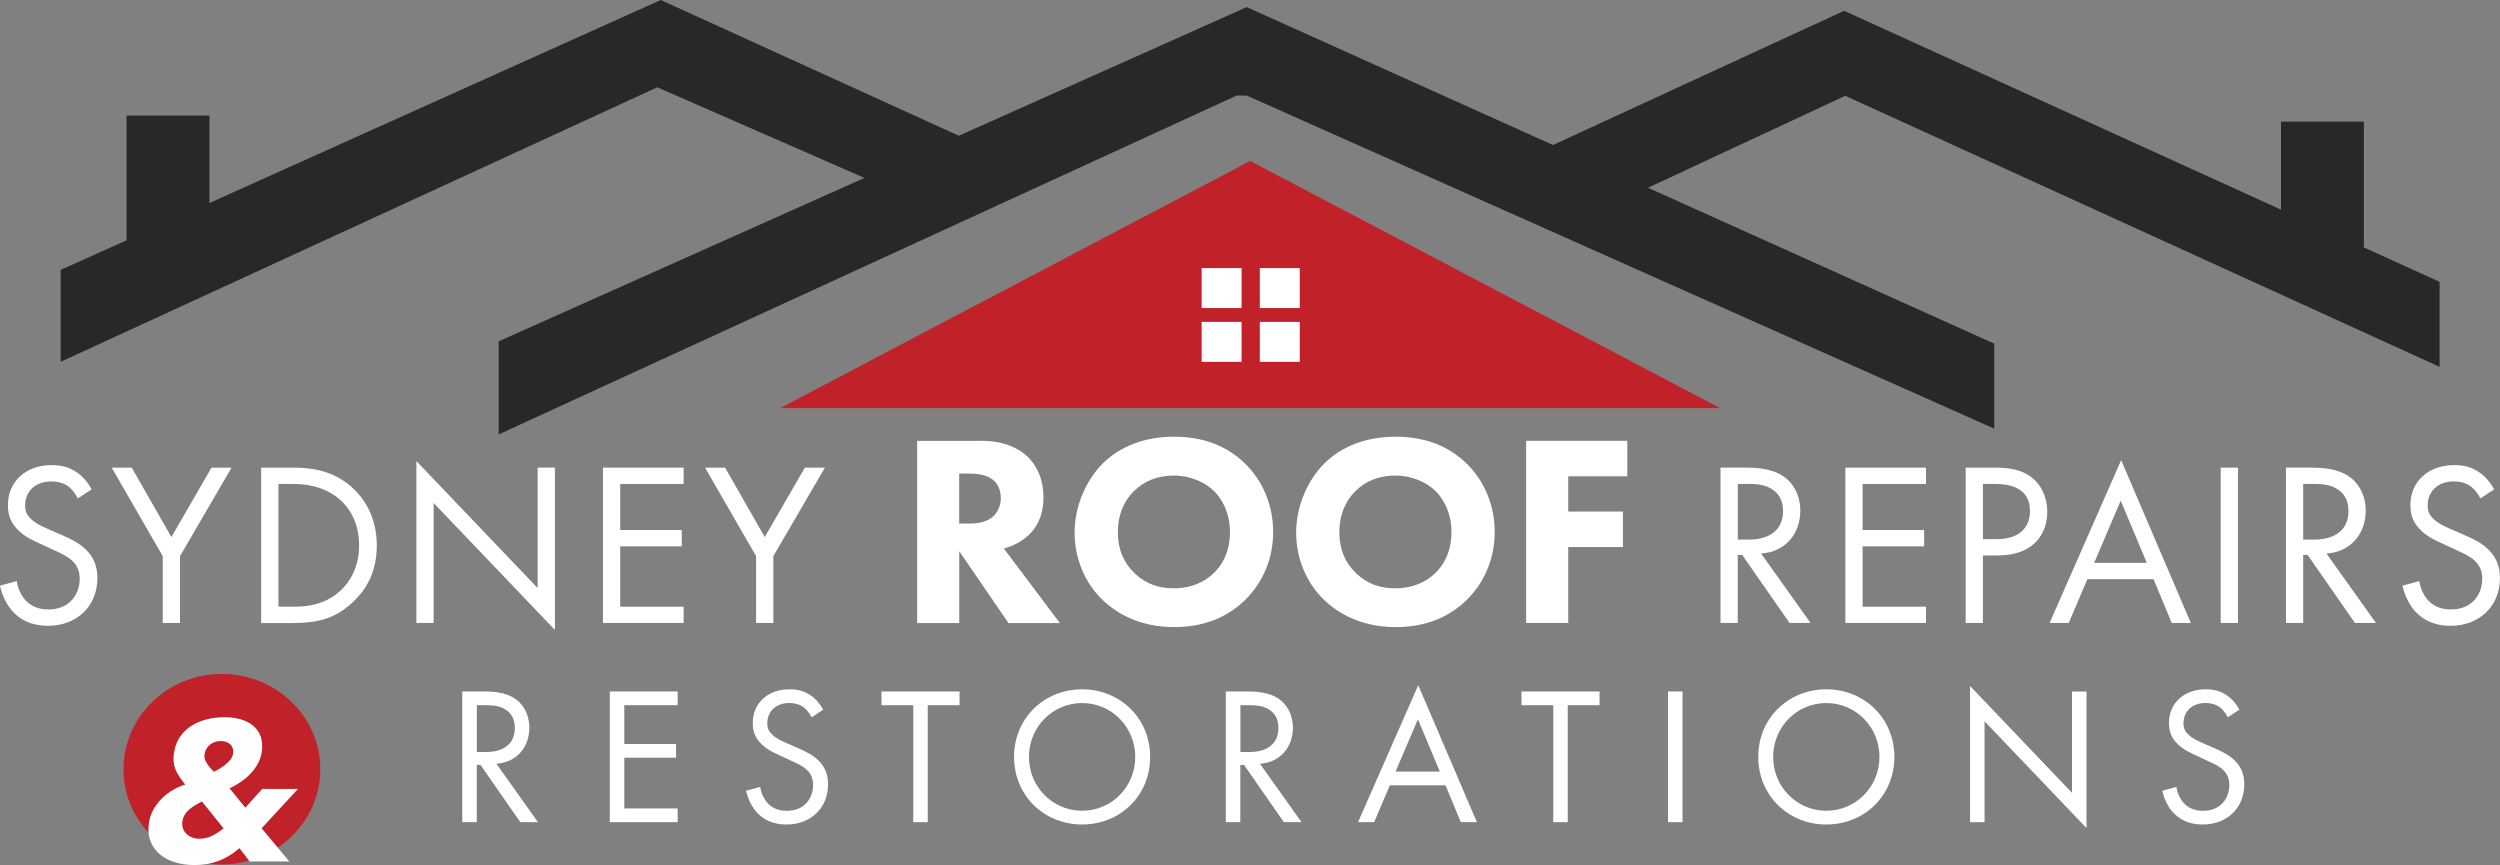 <?xml version="1.0" encoding="UTF-8"?>
<svg id="Layer_2" data-name="Layer 2" xmlns="http://www.w3.org/2000/svg" viewBox="0 0 500 173">
  <rect x="0" y="0" width="500" height="173" fill="#808080" stroke="none"/>
  <defs>
    <style>
      .cls-1 {
        fill: #282827;
      }

      .cls-1, .cls-2, .cls-3 {
        stroke-width: 0px;
      }

      .cls-2 {
        fill: #fff;
      }

      .cls-3 {
        fill: #c12129;
      }
    </style>
  </defs>
  <g id="Layer_1-2" data-name="Layer 1">
    <g id="banner-logo">
      <path class="cls-3" d="M64.06,153.84c0,10.52-8.81,19.05-19.68,19.05s-19.68-8.53-19.68-19.05,8.81-19.05,19.68-19.05,19.68,8.53,19.68,19.05"/>
      <g>
        <path class="cls-2" d="M15.57,99.68c-.42-.84-1.12-1.77-1.82-2.33-.61-.47-1.73-1.07-3.5-1.07-3.08,0-5.22,1.91-5.22,4.8,0,1.21.33,1.91,1.17,2.7.93.93,2.1,1.44,3.26,1.96l2.98,1.3c1.82.79,3.5,1.63,4.8,2.93,1.58,1.59,2.24,3.4,2.24,5.64,0,5.73-4.24,9.55-9.84,9.55-2.05,0-4.62-.42-6.76-2.52-1.54-1.49-2.47-3.63-2.89-5.5l3.36-.93c.23,1.63.98,3.03,1.86,3.96,1.35,1.35,2.89,1.72,4.48,1.72,4.24,0,6.25-3.03,6.25-6.15,0-1.4-.42-2.61-1.54-3.63-.89-.84-2.1-1.4-3.73-2.14l-2.8-1.3c-1.21-.56-2.75-1.21-4.15-2.56-1.35-1.3-2.14-2.75-2.14-5.08,0-4.8,3.68-8.01,8.72-8.01,1.91,0,3.45.37,4.99,1.4,1.26.84,2.33,2.1,3.03,3.45l-2.75,1.82Z"/>
        <path class="cls-2" d="M32.55,111.23l-10.21-17.7h4.01l7.93,13.88,8.02-13.88h4.01l-10.31,17.7v13.37h-3.45v-13.37Z"/>
        <path class="cls-2" d="M52.23,93.53h6.34c3.12,0,7.55.32,11.47,3.63,2.84,2.38,5.32,6.33,5.32,11.93,0,6.52-3.22,10.02-5.46,11.93-2.84,2.42-5.83,3.59-11.38,3.59h-6.29v-31.07ZM55.68,121.34h3.03c2.47,0,5.87-.28,8.91-2.79,2.33-1.96,4.2-5.03,4.2-9.46,0-7.46-5.22-12.3-13.1-12.3h-3.03v24.55Z"/>
        <path class="cls-2" d="M83.28,124.6v-32.38l24.25,25.39v-24.09h3.45v32.47l-24.25-25.39v23.99h-3.45Z"/>
        <path class="cls-2" d="M136.72,96.79h-12.68v9.22h12.31v3.26h-12.31v12.07h12.68v3.26h-16.13v-31.07h16.13v3.26Z"/>
        <path class="cls-2" d="M151.22,111.23l-10.21-17.7h4.01l7.93,13.88,8.02-13.88h4.01l-10.31,17.7v13.37h-3.45v-13.37Z"/>
      </g>
      <g>
        <path class="cls-2" d="M196.22,88.16c4.65,0,7.55,1.53,9.3,3.17,1.53,1.48,3.17,4.1,3.17,8.14,0,2.29-.49,5.14-2.84,7.43-1.26,1.2-3.06,2.3-5.09,2.79l11.21,14.92h-10.28l-9.84-14.37v14.37h-8.42v-36.44h12.8ZM191.85,104.71h1.91c1.53,0,3.61-.16,5.03-1.58.6-.6,1.37-1.75,1.37-3.55,0-2.07-.98-3.17-1.7-3.72-1.37-1.04-3.55-1.15-4.65-1.15h-1.97v10Z"/>
        <path class="cls-2" d="M248.94,92.64c3.44,3.33,5.69,8.14,5.69,13.77,0,4.86-1.75,9.84-5.69,13.66-3.39,3.28-7.98,5.35-14.11,5.35-6.84,0-11.48-2.73-14.22-5.35-3.5-3.28-5.69-8.2-5.69-13.55s2.35-10.55,5.63-13.82c2.46-2.46,7-5.36,14.27-5.36,5.69,0,10.44,1.75,14.11,5.3ZM226.8,98.21c-1.59,1.53-3.23,4.21-3.23,8.25,0,3.33,1.09,6.01,3.34,8.19,2.35,2.24,4.98,3.01,7.82,3.01,3.72,0,6.34-1.37,8.09-3.11,1.42-1.37,3.17-3.93,3.17-8.14,0-3.77-1.53-6.56-3.17-8.19-1.8-1.75-4.7-3.11-8.04-3.11s-6.02,1.15-7.98,3.11Z"/>
        <path class="cls-2" d="M293.25,92.64c3.44,3.33,5.69,8.14,5.69,13.77,0,4.86-1.75,9.84-5.69,13.66-3.39,3.28-7.98,5.35-14.11,5.35-6.83,0-11.48-2.73-14.22-5.35-3.5-3.28-5.69-8.2-5.69-13.55s2.35-10.55,5.63-13.82c2.46-2.46,7-5.36,14.27-5.36,5.69,0,10.45,1.75,14.11,5.3ZM271.1,98.21c-1.58,1.53-3.23,4.21-3.23,8.25,0,3.33,1.09,6.01,3.34,8.19,2.35,2.24,4.97,3.01,7.82,3.01,3.72,0,6.34-1.37,8.09-3.11,1.42-1.37,3.17-3.93,3.17-8.14,0-3.77-1.53-6.56-3.17-8.19-1.8-1.75-4.7-3.11-8.04-3.11s-6.02,1.15-7.98,3.11Z"/>
        <path class="cls-2" d="M325.46,95.26h-11.81v7.05h10.94v7.1h-10.94v15.19h-8.42v-36.44h20.23v7.1Z"/>
      </g>
      <g>
        <path class="cls-2" d="M349.1,93.53c2.1,0,5.22.14,7.56,1.72,1.82,1.21,3.4,3.59,3.4,6.89,0,4.75-3.12,8.25-7.84,8.57l9.89,13.88h-4.2l-9.47-13.6h-.89v13.6h-3.45v-31.07h4.99ZM347.57,107.92h2.19c4.29,0,6.85-2.05,6.85-5.68,0-1.73-.51-3.45-2.47-4.57-1.4-.79-2.98-.89-4.48-.89h-2.1v11.14Z"/>
        <path class="cls-2" d="M385.2,96.79h-12.68v9.22h12.31v3.26h-12.31v12.07h12.68v3.26h-16.13v-31.07h16.13v3.26Z"/>
        <path class="cls-2" d="M398.77,93.53c3.12,0,5.74.37,7.84,2.19,2.28,1.96,2.84,4.71,2.84,6.66,0,4.38-2.75,8.71-9.84,8.71h-3.03v13.51h-3.45v-31.07h5.64ZM396.58,107.83h2.84c4.1,0,6.58-2.05,6.58-5.64,0-4.94-4.61-5.4-6.85-5.4h-2.56v11.04Z"/>
        <path class="cls-2" d="M430.71,115.84h-13.24l-3.73,8.76h-3.82l14.31-32.57,13.94,32.57h-3.82l-3.64-8.76ZM429.36,112.58l-5.22-12.44-5.31,12.44h10.54Z"/>
        <path class="cls-2" d="M447.59,93.53v31.07h-3.45v-31.07h3.45Z"/>
        <path class="cls-2" d="M462.18,93.53c2.1,0,5.22.14,7.56,1.72,1.82,1.21,3.4,3.59,3.4,6.89,0,4.75-3.12,8.25-7.84,8.57l9.89,13.88h-4.2l-9.47-13.6h-.88v13.6h-3.45v-31.07h4.99ZM460.65,107.92h2.19c4.29,0,6.85-2.05,6.85-5.68,0-1.73-.51-3.45-2.47-4.57-1.4-.79-2.98-.89-4.48-.89h-2.1v11.14Z"/>
        <path class="cls-2" d="M496.08,99.68c-.42-.84-1.12-1.77-1.82-2.33-.61-.47-1.72-1.07-3.5-1.07-3.08,0-5.22,1.91-5.22,4.8,0,1.21.33,1.91,1.17,2.7.93.93,2.1,1.44,3.26,1.96l2.98,1.3c1.82.79,3.5,1.63,4.8,2.93,1.58,1.59,2.24,3.4,2.24,5.64,0,5.73-4.24,9.55-9.84,9.55-2.05,0-4.61-.42-6.76-2.52-1.54-1.49-2.47-3.63-2.89-5.5l3.36-.93c.23,1.63.98,3.03,1.86,3.96,1.35,1.35,2.89,1.72,4.48,1.72,4.24,0,6.25-3.03,6.25-6.15,0-1.4-.42-2.61-1.54-3.63-.89-.84-2.1-1.4-3.73-2.14l-2.8-1.3c-1.21-.56-2.75-1.21-4.15-2.56-1.35-1.3-2.15-2.75-2.15-5.08,0-4.8,3.69-8.01,8.72-8.01,1.91,0,3.45.37,4.99,1.4,1.26.84,2.33,2.1,3.03,3.45l-2.75,1.82Z"/>
      </g>
      <path class="cls-2" d="M52.32,165.65l5.54,6.64h-7.93l-2.05-2.66c-2.71,2.38-5.58,3.38-9.03,3.38-5.26,0-9.89-2.78-9.07-8.43.53-3.62,3.66-6.56,7.27-7.67-1.6-1.99-2.67-3.54-2.26-6.32.74-5.09,5.46-7.15,10.1-7.15s8.13,2.19,7.47,6.92c-.49,3.34-3.33,5.84-6.45,7.31l3.16,3.86,3.37-3.74h7.15l-7.27,7.87ZM40.37,160.28c-1.72.95-3.57,1.91-3.9,4.01-.29,2.07,1.4,3.46,3.41,3.46,1.89,0,3.33-.91,4.84-2.07l-4.35-5.41ZM40.9,150.82c-.21,1.39,1.03,2.66,1.89,3.54,1.4-.71,3.61-2.03,3.82-3.62.25-1.63-.94-2.54-2.5-2.54s-2.96,1.03-3.2,2.62Z"/>
      <g>
        <path class="cls-2" d="M96.66,138.29c1.76,0,4.39.12,6.35,1.45,1.53,1.02,2.86,3.02,2.86,5.8,0,4-2.63,6.94-6.59,7.21l8.31,11.68h-3.53l-7.96-11.44h-.75v11.44h-2.9v-26.14h4.2ZM95.36,150.4h1.84c3.61,0,5.77-1.72,5.77-4.78,0-1.45-.43-2.9-2.08-3.84-1.18-.67-2.51-.74-3.76-.74h-1.76v9.36Z"/>
        <path class="cls-2" d="M135.53,141.04h-10.67v7.76h10.35v2.74h-10.35v10.15h10.67v2.74h-13.57v-26.14h13.57v2.74Z"/>
        <path class="cls-2" d="M162.32,143.46c-.35-.71-.94-1.49-1.53-1.96-.51-.39-1.45-.9-2.94-.9-2.59,0-4.39,1.61-4.39,4.04,0,1.02.27,1.61.98,2.27.78.78,1.76,1.22,2.74,1.65l2.51,1.1c1.53.67,2.94,1.37,4.04,2.47,1.33,1.33,1.88,2.86,1.88,4.74,0,4.82-3.57,8.03-8.27,8.03-1.73,0-3.88-.35-5.69-2.12-1.29-1.25-2.08-3.06-2.43-4.62l2.82-.78c.2,1.37.82,2.55,1.57,3.33,1.14,1.14,2.43,1.45,3.76,1.45,3.57,0,5.25-2.55,5.25-5.17,0-1.17-.35-2.19-1.29-3.06-.75-.71-1.76-1.17-3.14-1.8l-2.35-1.1c-1.02-.47-2.31-1.02-3.49-2.16-1.14-1.1-1.8-2.31-1.8-4.27,0-4.04,3.1-6.74,7.33-6.74,1.61,0,2.9.31,4.2,1.18,1.06.71,1.96,1.76,2.55,2.9l-2.31,1.53Z"/>
        <path class="cls-2" d="M185.55,141.04v23.39h-2.9v-23.39h-6.35v-2.74h15.61v2.74h-6.35Z"/>
        <path class="cls-2" d="M202.81,151.38c0-7.8,6.08-13.52,13.61-13.52s13.61,5.72,13.61,13.52-6.04,13.52-13.61,13.52-13.61-5.76-13.61-13.52ZM205.79,151.38c0,5.99,4.74,10.77,10.63,10.77s10.63-4.78,10.63-10.77-4.74-10.77-10.63-10.77-10.63,4.78-10.63,10.77Z"/>
        <path class="cls-2" d="M249.37,138.29c1.76,0,4.39.12,6.35,1.45,1.53,1.02,2.86,3.02,2.86,5.8,0,4-2.63,6.94-6.59,7.21l8.31,11.68h-3.53l-7.96-11.44h-.75v11.44h-2.9v-26.14h4.2ZM248.08,150.4h1.84c3.61,0,5.76-1.72,5.76-4.78,0-1.45-.43-2.9-2.08-3.84-1.18-.67-2.51-.74-3.76-.74h-1.76v9.36Z"/>
        <path class="cls-2" d="M289.11,157.06h-11.14l-3.14,7.37h-3.22l12.04-27.39,11.73,27.39h-3.22l-3.06-7.37ZM287.97,154.32l-4.39-10.46-4.47,10.46h8.86Z"/>
        <path class="cls-2" d="M313.55,141.04v23.39h-2.9v-23.39h-6.35v-2.74h15.61v2.74h-6.35Z"/>
        <path class="cls-2" d="M336.5,138.29v26.14h-2.9v-26.14h2.9Z"/>
        <path class="cls-2" d="M351.65,151.38c0-7.8,6.08-13.52,13.61-13.52s13.61,5.72,13.61,13.52-6.04,13.52-13.61,13.52-13.61-5.76-13.61-13.52ZM354.63,151.38c0,5.99,4.74,10.77,10.63,10.77s10.63-4.78,10.63-10.77-4.74-10.77-10.63-10.77-10.63,4.78-10.63,10.77Z"/>
        <path class="cls-2" d="M394.01,164.43v-27.23l20.39,21.36v-20.26h2.9v27.31l-20.39-21.35v20.18h-2.9Z"/>
        <path class="cls-2" d="M445.56,143.46c-.35-.71-.94-1.49-1.53-1.96-.51-.39-1.45-.9-2.94-.9-2.59,0-4.39,1.61-4.39,4.04,0,1.02.27,1.61.98,2.27.79.78,1.77,1.22,2.75,1.65l2.51,1.1c1.53.67,2.94,1.37,4.04,2.47,1.33,1.33,1.88,2.86,1.88,4.74,0,4.82-3.57,8.03-8.28,8.03-1.72,0-3.88-.35-5.69-2.12-1.29-1.25-2.08-3.06-2.43-4.62l2.82-.78c.2,1.37.82,2.55,1.57,3.33,1.14,1.14,2.43,1.45,3.76,1.45,3.57,0,5.25-2.55,5.25-5.17,0-1.17-.35-2.19-1.29-3.06-.74-.71-1.77-1.17-3.14-1.8l-2.35-1.1c-1.02-.47-2.31-1.02-3.49-2.16-1.14-1.1-1.8-2.31-1.8-4.27,0-4.04,3.1-6.74,7.33-6.74,1.61,0,2.9.31,4.2,1.18,1.06.71,1.96,1.76,2.55,2.9l-2.31,1.53Z"/>
      </g>
      <polygon class="cls-1" points="487.92 73.37 487.92 56.37 472.77 49.48 472.77 24.33 456.2 24.33 456.2 41.93 368.82 2.16 310.59 29 249.34 1.42 191.76 27.15 132.15 0 41.89 40.6 41.89 23.12 25.31 23.12 25.31 48.06 12.13 53.98 12.13 72.36 131.46 17.46 172.89 35.58 99.73 68.27 99.73 86.88 247.33 19.11 249.34 19.11 398.85 85.73 398.85 68.73 329.59 37.55 369.05 19.16 487.92 73.37"/>
      <polygon class="cls-3" points="250.03 32.19 344.04 81.63 156.01 81.63 250.03 32.19"/>
      <rect class="cls-2" x="240.33" y="53.62" width="7.99" height="7.99"/>
      <rect class="cls-2" x="251.96" y="53.62" width="7.99" height="7.99"/>
      <rect class="cls-2" x="240.33" y="64.38" width="7.99" height="7.99"/>
      <rect class="cls-2" x="251.96" y="64.38" width="7.99" height="7.99"/>
    </g>
  </g>
</svg>